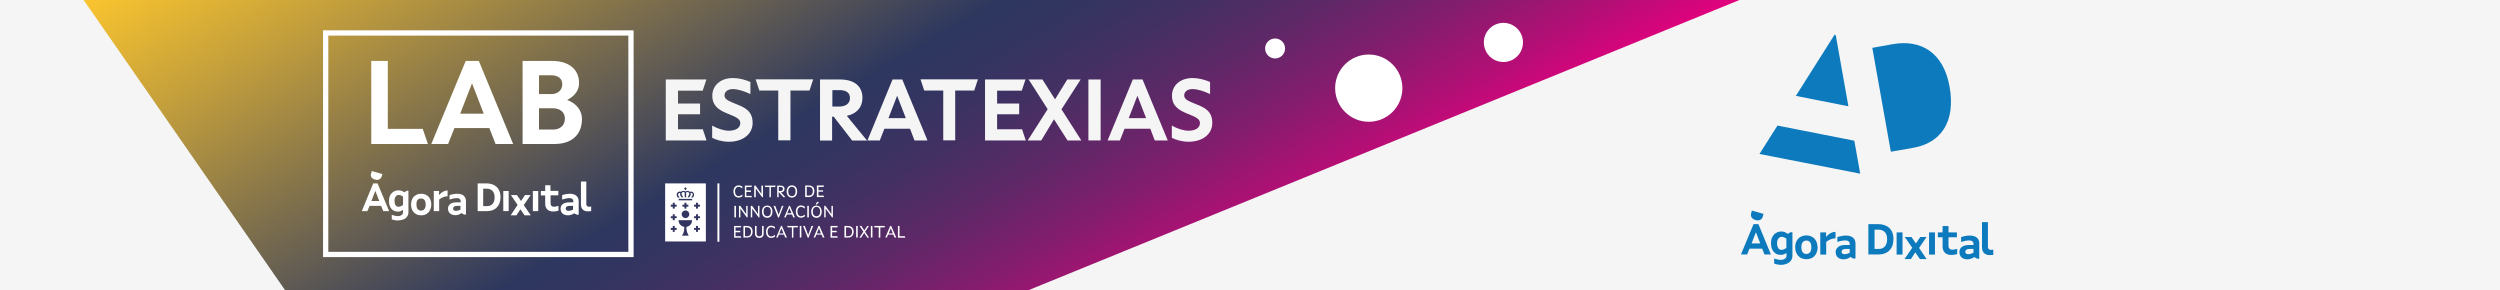 <?xml version="1.0" encoding="utf-8"?>
<!-- Generator: Adobe Illustrator 28.2.0, SVG Export Plug-In . SVG Version: 6.00 Build 0)  -->
<svg version="1.1" id="Capa_1" xmlns="http://www.w3.org/2000/svg" xmlns:xlink="http://www.w3.org/1999/xlink" x="0px" y="0px"
	 viewBox="0 0 1903 221" style="enable-background:new 0 0 1903 221;" xml:space="preserve">
<style type="text/css">
	.st0{fill:#0D7ABE;}
	.st1{opacity:0.82;}
	.st2{opacity:0.62;}
	.st3{fill:url(#SVGID_1_);}
	.st4{fill:url(#SVGID_00000076561991890503707680000018341401675450964641_);}
	.st5{fill:#FFFFFF;}
	.st6{fill:#3C3C3B;}
	.st7{fill:none;stroke:#FFFFFF;stroke-width:4;stroke-miterlimit:10;}
	.st8{clip-path:url(#SVGID_00000102539402927996059520000012011888153987941557_);fill:#FFFFFF;}
	.st9{fill:url(#SVGID_00000130628983157921109230000005800897729971291287_);}
	.st10{clip-path:url(#SVGID_00000104695617316570447600000013856226136353150127_);fill:#FFFFFF;}
	.st11{clip-path:url(#SVGID_00000182488098575116564230000013108340480323443593_);fill:#FFFFFF;}
	.st12{clip-path:url(#SVGID_00000093149023892931736010000014619537799316995765_);fill:#FFFFFF;}
	.st13{fill:#F5F5F5;}
	.st14{fill:url(#SVGID_00000122001058845421235230000008691637896439886985_);}
	.st15{fill:#B1B1B1;}
	.st16{clip-path:url(#SVGID_00000155838446311738662220000011653565121759161221_);fill:#FFFFFF;}
	.st17{fill:url(#SVGID_00000015325393111357803770000010636587517519307699_);}
	.st18{clip-path:url(#SVGID_00000109721413654860820260000018215641366900391614_);fill:#FFFFFF;}
	.st19{clip-path:url(#SVGID_00000147904722209036796450000012322077897889812364_);fill:#FFFFFF;}
	.st20{fill:url(#SVGID_00000057120401230092960060000012520765894852160142_);}
	.st21{clip-path:url(#SVGID_00000103961708691789885310000017546636187428288956_);fill:#FFFFFF;}
	.st22{fill:url(#SVGID_00000013909079712703162600000011494479134591448206_);}
	.st23{clip-path:url(#SVGID_00000154418212884009095580000000388904269148212615_);fill:#FFFFFF;}
	.st24{fill:url(#SVGID_00000054229621849427466140000009917619329933833121_);}
	.st25{clip-path:url(#SVGID_00000120536987018520216160000001906669420318482102_);fill:#FFFFFF;}
	.st26{fill:url(#SVGID_00000181050429394948264910000013109767069514485916_);}
	.st27{clip-path:url(#SVGID_00000181047072114893651940000000776491464014595488_);fill:#FFFFFF;}
	.st28{fill:url(#SVGID_00000071544581155374574420000009408082737406423175_);}
	.st29{clip-path:url(#SVGID_00000004536633704076770170000002679099243654929792_);fill:#FFFFFF;}
	.st30{fill:url(#SVGID_00000106135891299348535710000001790778031511077526_);}
	.st31{clip-path:url(#SVGID_00000008867244637549377430000008255790040652061851_);fill:#FFFFFF;}
	.st32{fill:url(#SVGID_00000126306582911997589870000009552791505676352420_);}
	.st33{clip-path:url(#SVGID_00000128471084466972310810000005949721310066886300_);fill:#FFFFFF;}
	.st34{fill:url(#SVGID_00000085954158858891542000000011356138224337091252_);}
	.st35{fill:url(#SVGID_00000042013947128836092240000003393033707839867561_);}
	.st36{fill:url(#SVGID_00000078755391936237696330000002230226575871293360_);}
	.st37{fill:none;stroke:#000000;stroke-width:25;stroke-miterlimit:10;}
	.st38{fill:none;stroke:#000000;stroke-width:25;stroke-linecap:round;stroke-miterlimit:10;}
	.st39{fill:url(#SVGID_00000075848515232394403840000012026130018163934852_);}
	.st40{fill:url(#SVGID_00000167398546439205986820000010094337759298219677_);}
	.st41{fill:url(#SVGID_00000107582060888571831390000006075252340110959536_);}
	.st42{clip-path:url(#SVGID_00000119830651994562428360000017491218807402340272_);fill:#FFFFFF;}
	.st43{fill:url(#SVGID_00000153670271276702659050000000632720882649936795_);}
	.st44{fill:url(#SVGID_00000034056786945963455480000003436156281969482376_);}
	.st45{fill:url(#SVGID_00000124883442266466196830000008126159767096400284_);}
	.st46{clip-path:url(#SVGID_00000077287897461559644140000001584524941562680236_);fill:#FFFFFF;}
	.st47{fill:url(#SVGID_00000150817432103140586860000007877991689477504187_);}
	.st48{fill:url(#SVGID_00000052087020103909130900000001785297043606257294_);}
	.st49{fill:url(#SVGID_00000165207636230364166820000007723441609659715998_);}
	.st50{fill:url(#SVGID_00000103238075402575244610000011251209348816901010_);}
	.st51{clip-path:url(#SVGID_00000179608029881440161780000001700659758386506122_);fill:#FFFFFF;}
	.st52{fill:url(#SVGID_00000116922503403257821250000000280046260813141180_);}
	.st53{fill:url(#SVGID_00000133518845701199406350000003528834283935065511_);}
	.st54{fill:url(#SVGID_00000052089024503705267400000002355420320452816810_);}
	.st55{fill:url(#SVGID_00000173871076904003813390000012390221040866848645_);}
	.st56{fill:url(#SVGID_00000057120601763792955520000006399703241910208427_);}
	.st57{fill:url(#SVGID_00000129903868469774027790000013424503546641844622_);}
	.st58{fill:url(#SVGID_00000173859849268298597470000008920638775905331868_);}
	.st59{fill:url(#SVGID_00000121242016083016784500000004943310961414482109_);}
	.st60{fill:url(#SVGID_00000158746075506361192320000005202141948127128209_);}
</style>
<rect x="-1.6" y="-1" class="st13" width="1912.4" height="230.8"/>
<rect x="1456.4" y="-1" class="st13" width="254.9" height="219.2"/>
<linearGradient id="SVGID_1_" gradientUnits="userSpaceOnUse" x1="540.59" y1="-279.333" x2="858.405" y2="271.138">
	<stop  offset="0" style="stop-color:#FCC62E"/>
	<stop  offset="0.166" style="stop-color:#C29E3C"/>
	<stop  offset="0.546" style="stop-color:#313A5E"/>
	<stop  offset="0.556" style="stop-color:#2D375F"/>
	<stop  offset="0.608" style="stop-color:#333560"/>
	<stop  offset="0.676" style="stop-color:#433063"/>
	<stop  offset="0.752" style="stop-color:#5E2867"/>
	<stop  offset="0.834" style="stop-color:#831D6D"/>
	<stop  offset="0.92" style="stop-color:#B20F75"/>
	<stop  offset="1" style="stop-color:#E5007E"/>
</linearGradient>
<polygon class="st3" points="1337.3,-5.4 772.3,225.2 219.1,223.9 61.7,-2.8 "/>
<g>
	<path class="st5" d="M287.4,139.6h-3.3l-8.7,21.1h4.3l1.6-4h8.8l1.6,4h4.5L287.4,139.6z M282.7,153l3-7.7l3,7.7H282.7z"/>
	<path class="st5" d="M309.4,145.4l-1.7,1c-0.6-0.5-1.2-0.9-2-1.1c-0.7-0.3-1.5-0.4-2.3-0.4c-1.4,0-2.7,0.3-3.8,1
		c-1.1,0.7-2,1.6-2.6,2.8c-0.6,1.2-0.9,2.6-0.9,4.2c0,2.5,0.6,4.6,1.8,6c1.2,1.4,2.9,2.2,5,2.2c0.7,0,1.3-0.1,2-0.4
		c0.7-0.2,1.3-0.6,1.9-1v1.9c0,0.9-0.4,1.6-1.1,2.1c-0.7,0.5-1.7,0.8-2.9,0.8c-0.7,0-1.4-0.1-2.3-0.3c-0.9-0.2-1.6-0.4-2.3-0.7v3.5
		c0.6,0.2,1.4,0.4,2.2,0.6c0.8,0.2,1.6,0.2,2.4,0.2c1.6,0,3.1-0.3,4.3-0.8c1.2-0.5,2.2-1.2,2.8-2.2c0.7-0.9,1-2,1-3.2v-16.4H309.4z
		 M306.8,156c-1.2,0.9-2.4,1.4-3.5,1.4c-0.9,0-1.6-0.4-2.2-1.2c-0.6-0.8-0.8-2-0.8-3.4c0-1.3,0.3-2.4,0.9-3.2
		c0.6-0.8,1.4-1.2,2.4-1.2c1,0,2.1,0.4,3.2,1.3V156z"/>
	<path class="st5" d="M327.3,151.3c-0.6-1.2-1.5-2.2-2.7-2.8c-1.2-0.7-2.5-1-4-1s-2.9,0.3-4,1c-1.2,0.7-2.1,1.6-2.7,2.8
		c-0.6,1.2-1,2.6-1,4.3c0,1.7,0.3,3.2,1,4.4c0.6,1.3,1.5,2.2,2.7,2.9c1.2,0.7,2.5,1,4,1s2.9-0.3,4-1c1.1-0.7,2.1-1.6,2.7-2.9
		c0.6-1.3,1-2.7,1-4.4C328.3,153.9,327.9,152.5,327.3,151.3z M323.1,159.1c-0.6,0.8-1.5,1.2-2.6,1.2s-2-0.4-2.6-1.2
		c-0.6-0.8-0.9-2-0.9-3.6c0-1.5,0.3-2.6,0.9-3.3c0.6-0.8,1.5-1.1,2.6-1.1s2,0.4,2.6,1.1c0.6,0.8,0.9,1.9,0.9,3.3
		C324.1,157.1,323.7,158.3,323.1,159.1z"/>
	<path class="st5" d="M337.1,146c-1.1,0.6-2.1,1.5-2.9,2.5v-3.1h-4v15.3h4.1v-8.8c0.8-0.7,1.8-1.3,3-1.8c1.1-0.5,2.3-0.7,3.4-0.7
		V145C339.5,145,338.3,145.3,337.1,146z"/>
	<path class="st5" d="M352.9,148.9c-1.1-0.9-2.7-1.4-4.7-1.4c-1.9,0-3.9,0.3-6,1v3.4c1-0.3,1.9-0.6,2.9-0.8c1-0.2,1.8-0.3,2.6-0.3
		c1,0,1.7,0.2,2.2,0.6c0.5,0.4,0.8,1,0.8,1.7v0.9h-3c-2.2,0-3.9,0.4-5,1.3c-1.1,0.9-1.7,2.1-1.7,3.4c0,1.6,0.5,2.8,1.5,3.7
		c1,0.9,2.4,1.4,4.2,1.4c0.8,0,1.6-0.1,2.4-0.4c0.8-0.3,1.6-0.7,2.2-1.2l1.9,1.1h1.5v-10.6C354.6,151.2,354,149.9,352.9,148.9z
		 M350.6,159.5c-1.3,0.7-2.5,1-3.6,1c-0.7,0-1.2-0.2-1.6-0.5c-0.4-0.3-0.5-0.7-0.5-1.3c0-0.6,0.2-1,0.7-1.4c0.5-0.4,1.2-0.6,2.2-0.6
		h2.7V159.5z"/>
	<path class="st5" d="M370.4,139.6h-6.8v21.1h7.2c6,0,10.2-3.8,10.2-10.7C381,143.3,376.7,139.6,370.4,139.6z M370.7,156.9h-2.9
		v-13.3h2.6c3.5,0,6.1,2.1,6.1,6.5C376.6,154.7,374.2,156.9,370.7,156.9z"/>
	<path class="st5" d="M383.1,145.4v15.3h4.1v-15.3H383.1z"/>
	<path class="st5" d="M398.7,156.1l5.2-7.6h-4.3l-3,4.5l-3.1-4.5h-4.6l5.1,7.5l-5.3,7.9h4.4l3-4.6l3.2,4.6h4.7L398.7,156.1z"/>
	<path class="st5" d="M405.6,145.4v15.3h4.1v-15.3H405.6z"/>
	<path class="st5" d="M421.6,157.4c-1.6,0-2.5-1.1-2.5-2.6v-6.1h5.9v-3.4H419V141H415v4.4h-3.3v3.4h3.3v6.4c0,3.5,2.2,5.8,6.1,5.8
		c1.3,0,2.8-0.2,4-0.6v-3.7C423.8,157.1,422.5,157.4,421.6,157.4z"/>
	<path class="st5" d="M433.9,147.5c-2,0-4.2,0.4-6,1v3.4c1.8-0.6,4-1.1,5.5-1.1c2,0,3,0.9,3,2.3v0.9h-3c-4.7,0-6.7,2.2-6.7,4.8
		c0,3.1,2,5.1,5.7,5.1c1.6,0,3.3-0.6,4.7-1.5l1.9,1h1.5v-10.6C440.3,149.6,438,147.5,433.9,147.5z M436.3,159.5
		c-1.3,0.7-2.6,1-3.6,1c-1.4,0-2.1-0.8-2.1-1.8c0-1,0.8-2,2.9-2h2.7V159.5z"/>
	<path class="st5" d="M448.4,157.4c-1.3,0-2.1-0.8-2.1-2.1v-17.1h-4.1v17.5c0,3.1,1.8,5.2,5.4,5.2c0.8,0,1.7-0.1,2.4-0.2v-3.6
		C449.5,157.3,448.9,157.4,448.4,157.4z"/>
	<path class="st5" d="M282.7,134.9c0.5,0.8,1.5,1.4,2.8,1.8c1.3,0.4,2.4,0.3,3.3-0.2c0.9-0.5,1.5-1.3,1.8-2.4l0.5-1.6l-8.1-2.3
		l-0.5,1.8C282.1,133.1,282.2,134.1,282.7,134.9z"/>
</g>
<circle class="st5" cx="1144.4" cy="32.3" r="14.9"/>
<circle class="st5" cx="1041.9" cy="67.1" r="25.6"/>
<g>
	<path class="st5" d="M321.8,98.1h-26.6V46.4h-12.6v63.2h43.1L321.8,98.1z"/>
	<path class="st5" d="M364.5,46.4h-10l-26.2,63.2h12.8l4.8-12.1h26.6l4.7,12.1h13.4L364.5,46.4z M350.3,86.5l9-23.1l8.9,23.1H350.3z
		"/>
	<path class="st5" d="M431.7,76.1c5.9-3,9.1-7.5,9.1-12.8c0-10.4-7.6-16.9-20.5-16.9h-22.5v63.2h24.4c12.9,0,20.8-7,20.8-19
		C443,84.2,438.9,78.7,431.7,76.1z M410.3,57.3h9.3c5.5,0,8.4,2.7,8.4,6.8c0,4.6-3.5,7.5-8.2,7.5h-9.5V57.3z M421.3,98.6h-11V82.4
		h10.3c5.9,0,9.4,3.1,9.4,7.9C430,95.4,426.3,98.6,421.3,98.6z"/>
</g>
<rect x="247.9" y="25.1" class="st7" width="232.4" height="168.6"/>
<g>
	<g>
		<defs>
			<rect id="SVGID_00000059996422115157510400000003252106129781909670_" x="506.3" y="139.6" width="31" height="44.2"/>
		</defs>
		<clipPath id="SVGID_00000100370385386614125900000008572858215804003242_">
			<use xlink:href="#SVGID_00000059996422115157510400000003252106129781909670_"  style="overflow:visible;"/>
		</clipPath>
		<path style="clip-path:url(#SVGID_00000100370385386614125900000008572858215804003242_);fill:#FFFFFF;" d="M506.3,183.8h31v-44.2
			h-31V183.8z M520.7,143.3h0.7v-0.7h0.7v0.7h0.7v0.7h-0.7v0.7h-0.7V144h-0.7V143.3z M515.1,175h-1.5v1.5h-1.5V175h-1.5v-1.5h1.5
			V172h1.5v1.5h1.5V175z M515.1,166.1h-1.5v1.5h-1.5v-1.5h-1.5v-1.5h1.5v-1.5h1.5v1.5h1.5V166.1z M515.1,157.3h-1.5v1.5h-1.5v-1.5
			h-1.5v-1.5h1.5v-1.5h1.5v1.5h1.5V157.3z M522.5,172.7c0,0.3,0,0.5,0,0.8c0,2.2,0.7,4.2,1.8,5.9h-5.2c1.2-1.7,1.8-3.7,1.8-5.9
			c0-0.3,0-0.5,0-0.8c-2.5-0.4-4.4-2.5-4.4-5.1h10.3C526.9,170.2,525,172.3,522.5,172.7 M524,155.8v1.5h-1.5v1.5H521v-1.5h-1.5v-1.5
			h1.5v-1.5h1.5v1.5H524z M521.8,160.2c1.6,0,2.9,1.3,2.9,2.9c0,1.6-1.3,2.9-2.9,2.9c-1.6,0-2.9-1.3-2.9-2.9
			C518.8,161.6,520.1,160.2,521.8,160.2 M526.9,152.5h-10.3v-1.1h10.3V152.5z M528,149.5l-0.5,0.8h-1.4l1-1.4
			c0.2-0.2,0.2-0.6,0.2-0.8c0-0.3-0.1-0.6-0.3-0.9c-0.3-0.3-0.6-0.4-1-0.4c-0.2,0-0.3,0-0.3,0l0,0c0.1,0.3,0.1,0.6,0.1,0.8
			c0,0.5-0.1,0.9-0.3,1.3l-0.8,1.3h-1.3l1.1-1.9c0.1-0.2,0.2-0.5,0.2-0.8c0-0.4-0.1-0.7-0.4-0.9c-0.3-0.3-0.6-0.4-1-0.4
			c-0.5,0-0.8,0.1-1,0.4v3.6h-1.1v-3.6c-0.2-0.3-0.5-0.4-1-0.4c-0.4,0-0.7,0.1-1,0.4c-0.2,0.2-0.4,0.6-0.4,0.9
			c0,0.3,0.1,0.6,0.2,0.8l1.1,1.9h-1.3L518,149c-0.3-0.4-0.3-0.8-0.3-1.3c0-0.3,0-0.5,0.1-0.8l0,0c0,0-0.1,0-0.3,0
			c-0.4,0-0.7,0.1-1,0.4c-0.2,0.2-0.3,0.5-0.3,0.9c0,0.2,0.1,0.5,0.2,0.8l1,1.4h-1.4l-0.5-0.8c-0.3-0.4-0.4-0.9-0.4-1.4
			c0-0.7,0.2-1.3,0.7-1.7c0.5-0.5,1.1-0.7,1.7-0.7c0.3,0,0.6,0.1,0.9,0.2c0,0,0-0.1,0.1-0.1c0.4-0.4,1-0.6,1.6-0.6
			c0.6,0,1.1,0.2,1.6,0.5c0.5-0.3,1-0.5,1.6-0.5c0.7,0,1.2,0.2,1.6,0.6c0,0,0.1,0.1,0.1,0.1c0.3-0.1,0.6-0.2,0.9-0.2
			c0.7,0,1.3,0.2,1.7,0.7c0.5,0.4,0.7,1,0.7,1.7C528.4,148.7,528.3,149.1,528,149.5 M532.8,175h-1.5v1.5h-1.5V175h-1.5v-1.5h1.5V172
			h1.5v1.5h1.5V175z M532.8,166.1h-1.5v1.5h-1.5v-1.5h-1.5v-1.5h1.5v-1.5h1.5v1.5h1.5V166.1z M532.8,157.3h-1.5v1.5h-1.5v-1.5h-1.5
			v-1.5h1.5v-1.5h1.5v1.5h1.5V157.3z"/>
	</g>
	<rect x="546.1" y="139.6" class="st5" width="1.5" height="44.4"/>
	<g>
		<path class="st5" d="M558.3,145.7c0-2.7,1.5-4.6,3.9-4.6c1,0,2.1,0.4,2.9,1v1.3c-1-0.7-2-1.2-2.9-1.2c-1.5,0-2.7,1.3-2.7,3.5
			c0,2.2,1.1,3.6,2.7,3.6c0.9,0,2-0.5,2.9-1.2v1.3c-0.8,0.6-1.9,1-2.9,1C559.8,150.4,558.3,148.5,558.3,145.7L558.3,145.7z"/>
		<polygon class="st5" points="567,141.3 572.4,141.3 572,142.4 568.1,142.4 568.1,145 571.6,145 571.6,146.1 568.1,146.1 
			568.1,149.1 572.1,149.1 572.4,150.1 567,150.1 		"/>
		<polygon class="st5" points="574.1,141.3 575.1,141.3 579.6,147.6 579.6,141.3 580.8,141.3 580.8,150.1 580.1,150.1 575.3,143.4 
			575.3,150.1 574.1,150.1 		"/>
		<polygon class="st5" points="585.7,142.4 582.5,142.4 582.1,141.3 590.4,141.3 590,142.4 586.8,142.4 586.8,150.1 585.7,150.1 		
			"/>
		<path class="st5" d="M594.5,146.4c1.7-0.1,2.7-1,2.7-2.6c0-1.6-1.1-2.5-3-2.5h-2.6v8.8h1.1v-3.7h0.3l3.3,3.7h1.5L594.5,146.4z
			 M592.8,145.4v-3.1h1.4c1.1,0,1.8,0.6,1.8,1.5c0,1-0.8,1.6-1.9,1.6H592.8z"/>
		<path class="st5" d="M602.8,141.1c-2.4,0-4,1.8-4,4.6c0,2.9,1.6,4.7,4,4.7c2.4,0,4-1.8,4-4.7C606.8,142.9,605.3,141.1,602.8,141.1
			z M602.8,149.3c-1.7,0-2.8-1.3-2.8-3.6c0-2.2,1.1-3.5,2.8-3.5c1.7,0,2.8,1.3,2.8,3.5C605.6,148,604.5,149.3,602.8,149.3z"/>
		<path class="st5" d="M615.7,141.2h-2.8v8.8h2.9c2.4,0,4.1-1.6,4.1-4.5C620,142.8,618.3,141.2,615.7,141.2z M615.8,148.9h-1.7v-6.7
			h1.6c1.7,0,3,1.1,3,3.3C618.7,147.8,617.5,148.9,615.8,148.9z"/>
		<polygon class="st5" points="621.8,141.2 627.2,141.2 626.9,142.3 623,142.3 623,144.9 626.5,144.9 626.5,145.9 623,145.9 
			623,148.9 626.9,148.9 627.3,150 621.8,150 		"/>
		<rect x="559" y="156.7" class="st5" width="1.2" height="8.8"/>
		<polygon class="st5" points="562.5,156.7 563.5,156.7 568,163 568,156.7 569.1,156.7 569.1,165.5 568.5,165.5 563.6,158.8 
			563.6,165.5 562.5,165.5 		"/>
		<polygon class="st5" points="571.5,156.7 572.5,156.7 577,163 577,156.7 578.1,156.7 578.1,165.5 577.5,165.5 572.6,158.8 
			572.6,165.5 571.5,165.5 		"/>
		<path class="st5" d="M584,156.5c-2.4,0-4,1.8-4,4.6c0,2.9,1.6,4.7,4,4.7c2.4,0,4-1.8,4-4.7C588,158.3,586.4,156.5,584,156.5z
			 M584,164.6c-1.7,0-2.8-1.3-2.8-3.6c0-2.2,1.1-3.5,2.8-3.5c1.7,0,2.8,1.3,2.8,3.5C586.7,163.4,585.7,164.6,584,164.6z"/>
		<polygon class="st5" points="588.8,156.7 590.1,156.7 592.7,163.5 595.2,156.7 596.4,156.7 592.9,165.6 592.3,165.6 		"/>
		<path class="st5" d="M601.3,156.7h-0.7l-3.7,8.8h1.2l0.9-2.2h3.9l0.9,2.2h1.3L601.3,156.7z M599.3,162.3l1.6-3.9l1.6,3.9H599.3z"
			/>
		<path class="st5" d="M605.8,161c0-2.7,1.5-4.6,3.9-4.6c1,0,2.1,0.4,2.9,1v1.3c-1-0.7-2-1.2-2.9-1.2c-1.5,0-2.7,1.3-2.7,3.5
			c0,2.2,1.1,3.6,2.7,3.6c0.9,0,2-0.5,2.9-1.2v1.3c-0.8,0.6-1.9,1-2.9,1C607.3,165.7,605.8,163.9,605.8,161L605.8,161z"/>
		<rect x="614.5" y="156.7" class="st5" width="1.2" height="8.8"/>
		<path class="st5" d="M622,153.7l-1.1,1.7l0.8,0.4l1.8-2.1H622z M621.5,156.5c-2.4,0-4,1.8-4,4.6c0,2.9,1.6,4.7,4,4.7
			c2.4,0,4-1.8,4-4.7C625.5,158.3,623.9,156.5,621.5,156.5z M621.5,164.6c-1.7,0-2.8-1.3-2.8-3.6c0-2.2,1.1-3.5,2.8-3.5
			c1.7,0,2.8,1.3,2.8,3.5C624.3,163.4,623.2,164.6,621.5,164.6z"/>
		<polygon class="st5" points="627.4,156.7 628.3,156.7 632.9,163 632.9,156.7 634,156.7 634,165.5 633.4,165.5 628.5,158.8 
			628.5,165.5 627.4,165.5 		"/>
		<polygon class="st5" points="558.8,172 564.2,172 563.9,173.1 559.9,173.1 559.9,175.7 563.5,175.7 563.5,176.8 559.9,176.8 
			559.9,179.8 563.9,179.8 564.3,180.9 558.8,180.9 		"/>
		<path class="st5" d="M568.7,172h-2.8v8.8h2.9c2.4,0,4.1-1.6,4.1-4.5C572.9,173.6,571.3,172,568.7,172z M568.8,179.8h-1.7v-6.7h1.6
			c1.7,0,3,1.1,3,3.3C571.7,178.7,570.5,179.8,568.8,179.8z"/>
		<path class="st5" d="M574.7,177.9V172h1.2v5.8c0,1.4,0.8,2.1,2.1,2.1c1.3,0,2.1-0.8,2.1-2.1V172h1.2v5.9c0,2-1.3,3.2-3.3,3.2
			C576,181.1,574.7,179.9,574.7,177.9L574.7,177.9z"/>
		<path class="st5" d="M583.1,176.4c0-2.7,1.5-4.6,3.9-4.6c1,0,2.1,0.4,2.9,1v1.3c-1-0.7-2-1.2-2.9-1.2c-1.5,0-2.7,1.3-2.7,3.5
			c0,2.2,1.1,3.6,2.7,3.6c0.9,0,2-0.5,2.9-1.2v1.3c-0.8,0.6-1.9,1-2.9,1C584.5,181.1,583.1,179.2,583.1,176.4L583.1,176.4z"/>
		<path class="st5" d="M595.2,172h-0.7l-3.7,8.8h1.2l0.9-2.2h3.9l0.9,2.2h1.3L595.2,172z M593.2,177.7l1.6-3.9l1.6,3.9H593.2z"/>
		<polygon class="st5" points="602.8,173.1 599.6,173.1 599.2,172 607.5,172 607.1,173.1 603.9,173.1 603.9,180.9 602.8,180.9 		"/>
		<rect x="608.8" y="172" class="st5" width="1.2" height="8.8"/>
		<polygon class="st5" points="611.3,172 612.6,172 615.2,178.9 617.7,172 619,172 615.4,181 614.9,181 		"/>
		<path class="st5" d="M623.8,172H623l-3.7,8.8h1.2l0.9-2.2h4l0.9,2.2h1.3L623.8,172z M621.8,177.7l1.6-3.9l1.5,3.9H621.8z"/>
		<polygon class="st5" points="632.2,172 637.7,172 637.3,173.1 633.4,173.1 633.4,175.7 636.9,175.7 636.9,176.8 633.4,176.8 
			633.4,179.8 637.4,179.8 637.7,180.9 632.2,180.9 		"/>
		<path class="st5" d="M645.6,172h-2.8v8.8h2.9c2.4,0,4.1-1.6,4.1-4.5C649.8,173.6,648.1,172,645.6,172z M645.6,179.8H644v-6.7h1.6
			c1.7,0,3,1.1,3,3.3C648.6,178.7,647.4,179.8,645.6,179.8z"/>
		<rect x="651.7" y="172" class="st5" width="1.2" height="8.8"/>
		<polygon class="st5" points="657.2,176.3 654.3,172 655.7,172 657.9,175.4 660.1,172 661.4,172 658.5,176.4 661.5,180.9 
			660.2,180.9 657.8,177.3 655.5,180.9 654.2,180.9 		"/>
		<rect x="662.9" y="172" class="st5" width="1.2" height="8.8"/>
		<polygon class="st5" points="668.9,173.1 665.7,173.1 665.4,172 673.6,172 673.3,173.1 670.1,173.1 670.1,180.9 668.9,180.9 		"/>
		<path class="st5" d="M678.4,172h-0.8l-3.7,8.8h1.2l0.9-2.2h4l0.9,2.2h1.3L678.4,172z M676.5,177.7l1.6-3.9l1.5,3.9H676.5z"/>
		<polygon class="st5" points="683.5,172 684.7,172 684.7,179.8 688.8,179.8 689.1,180.9 683.5,180.9 		"/>
	</g>
</g>
<circle class="st5" cx="970.6" cy="36.9" r="7.6"/>
<g>
	<path class="st13" d="M506.9,60.5h30.8l-2.8,8.5h-18.8v9.8h16.8V87h-16.8v11.4H535l2.8,8.5h-31V60.5z"/>
	<path class="st13" d="M542.1,104.9v-9.3c3.8,2.2,8.9,3.9,12.6,3.9c5.6,0,8.8-2.3,8.8-5.8c0-3.3-3.2-4.6-9.6-7.2
		c-6.4-2.6-11.7-5.7-11.7-13.7c0-7.3,5.8-13.4,15.7-13.4c4.6,0,9.4,1.3,13.3,3v9.2c-4.4-2.1-9.5-3.8-13.3-3.8
		c-4.3,0-6.4,2.3-6.4,4.8c0,3,2.8,4.2,9.3,6.8c6.3,2.5,12.1,5.2,12.1,14.1c0,8.8-7.6,14.4-18.1,14.4
		C550.2,107.9,545.3,106.6,542.1,104.9z"/>
	<path class="st13" d="M592.5,68.9h-14.5l-2.8-8.5H619l-2.8,8.5h-14.5v37.9h-9.3V68.9z"/>
	<path class="st13" d="M624.3,60.5h15.1c11,0,17.1,5.2,17.1,14c0,7.2-4.4,12.1-11.9,13.7l15.4,18.8h-11.3l-14.1-18.2h-1.2v18.2h-9.2
		V60.5z M638.8,81.1c5,0,8.2-2.3,8.2-6.5c0-3.8-2.7-6-7.8-6h-5.6v12.5H638.8z"/>
	<path class="st13" d="M679.4,60.5h7.4l19.2,46.4h-9.9l-3.4-8.9h-19.5l-3.5,8.9h-9.4L679.4,60.5z M689.5,89.9l-6.6-17l-6.6,17H689.5
		z"/>
	<path class="st13" d="M718,68.9h-14.5l-2.8-8.5h43.7l-2.8,8.5h-14.5v37.9H718V68.9z"/>
	<path class="st13" d="M749.8,60.5h30.8l-2.8,8.5h-18.8v9.8h16.8V87h-16.8v11.4H778l2.8,8.5h-31V60.5z"/>
	<path class="st13" d="M797.5,83.1L783,60.5h10.5l9.6,15.1l9.3-15.1h10.2l-14.6,22.7l15.1,23.7h-10.5l-10.3-16.1l-9.7,16.1h-10.3
		L797.5,83.1z"/>
	<path class="st13" d="M828.5,60.5h9.3v46.4h-9.3V60.5z"/>
	<path class="st13" d="M862.3,60.5h7.4l19.2,46.4H879l-3.4-8.9H856l-3.5,8.9h-9.4L862.3,60.5z M872.4,89.9l-6.6-17l-6.6,17H872.4z"
		/>
	<path class="st13" d="M892,104.9v-9.3c3.8,2.2,8.9,3.9,12.6,3.9c5.6,0,8.8-2.3,8.8-5.8c0-3.3-3.2-4.6-9.6-7.2
		c-6.4-2.6-11.7-5.7-11.7-13.7c0-7.3,5.8-13.4,15.7-13.4c4.6,0,9.4,1.3,13.3,3v9.2c-4.4-2.1-9.5-3.8-13.3-3.8
		c-4.3,0-6.4,2.3-6.4,4.8c0,3,2.8,4.2,9.3,6.8c6.3,2.5,12.1,5.2,12.1,14.1c0,8.8-7.6,14.4-18.1,14.4
		C900.1,107.9,895.3,106.6,892,104.9z"/>
</g>
<g>
	<path class="st0" d="M1484,65.9c4.9,27.4-7.1,43-27.6,46.6l-17.1,3l-14.1-79.1l15.7-2.8C1462,29.9,1479.3,39.7,1484,65.9z"/>
	<polygon class="st0" points="1407,80.9 1367,73 1396.6,26.2 1396.8,27.1 1397.3,26.3 	"/>
	<polygon class="st0" points="1416,132.2 1339.3,117.2 1353,95.6 1411.5,107.1 	"/>
	<path class="st0" d="M1338.5,170.6h-3.7l-9.6,23.1h4.7l1.8-4.4h9.7l1.7,4.4h4.9L1338.5,170.6z M1333.3,185.3l3.3-8.5l3.3,8.5
		H1333.3z"/>
	<path class="st0" d="M1362.7,176.9l-1.9,1.1c-0.6-0.5-1.4-0.9-2.2-1.3c-0.8-0.3-1.6-0.5-2.5-0.5c-1.6,0-3,0.4-4.2,1.1
		c-1.2,0.7-2.2,1.8-2.8,3.1c-0.7,1.3-1,2.9-1,4.6c0,2.8,0.6,5,2,6.6c1.3,1.6,3.1,2.4,5.5,2.4c0.7,0,1.5-0.1,2.2-0.4
		c0.8-0.3,1.5-0.6,2.1-1.1v2.1c0,1-0.4,1.8-1.2,2.3c-0.8,0.6-1.9,0.9-3.2,0.9c-0.7,0-1.6-0.1-2.5-0.3c-0.9-0.2-1.8-0.5-2.5-0.7v3.8
		c0.7,0.3,1.5,0.5,2.4,0.7c0.9,0.2,1.8,0.3,2.6,0.3c1.8,0,3.4-0.3,4.7-0.9c1.4-0.6,2.4-1.4,3.1-2.4c0.7-1,1.1-2.2,1.1-3.5v-18
		H1362.7z M1359.8,188.7c-1.3,1-2.6,1.5-3.8,1.5c-1,0-1.8-0.4-2.4-1.4c-0.6-0.9-0.9-2.1-0.9-3.7c0-1.5,0.3-2.6,1-3.5
		c0.7-0.9,1.5-1.3,2.6-1.3c1.1,0,2.3,0.5,3.5,1.4V188.7z"/>
	<path class="st0" d="M1382.4,183.4c-0.7-1.3-1.7-2.4-3-3.1c-1.3-0.7-2.7-1.1-4.4-1.1c-1.7,0-3.1,0.4-4.4,1.1
		c-1.3,0.7-2.3,1.8-3,3.1c-0.7,1.3-1.1,2.9-1.1,4.7c0,1.9,0.4,3.5,1.1,4.9c0.7,1.4,1.7,2.4,3,3.2c1.3,0.7,2.7,1.1,4.4,1.1
		c1.7,0,3.2-0.4,4.5-1.1c1.3-0.7,2.2-1.8,3-3.2c0.7-1.4,1.1-3,1.1-4.9C1383.4,186.3,1383.1,184.8,1382.4,183.4z M1377.8,192
		c-0.7,0.9-1.6,1.3-2.8,1.3c-1.2,0-2.1-0.4-2.8-1.3c-0.7-0.9-1-2.2-1-3.9c0-1.6,0.3-2.8,1-3.7c0.7-0.8,1.6-1.3,2.8-1.3
		c1.2,0,2.2,0.4,2.8,1.3c0.7,0.8,1,2.1,1,3.7C1378.8,189.8,1378.5,191.2,1377.8,192z"/>
	<path class="st0" d="M1393.2,177.6c-1.2,0.7-2.3,1.6-3.2,2.7v-3.4h-4.4v16.9h4.5v-9.6c0.9-0.8,2-1.5,3.3-2c1.2-0.5,2.5-0.8,3.8-0.8
		v-4.9C1395.7,176.5,1394.4,176.9,1393.2,177.6z"/>
	<path class="st0" d="M1410.5,180.9c-1.2-1-3-1.6-5.2-1.6c-2.1,0-4.3,0.4-6.7,1.1v3.8c1.1-0.4,2.1-0.7,3.2-0.9
		c1.1-0.2,2-0.3,2.8-0.3c1.1,0,1.9,0.2,2.5,0.7c0.6,0.4,0.9,1.1,0.9,1.8v1h-3.3c-2.4,0-4.3,0.5-5.5,1.5c-1.2,1-1.9,2.2-1.9,3.8
		c0,1.7,0.5,3.1,1.6,4.1c1.1,1,2.6,1.5,4.6,1.5c0.9,0,1.8-0.2,2.7-0.5c0.9-0.3,1.7-0.7,2.4-1.3l2.1,1.2h1.7V185
		C1412.3,183.3,1411.7,181.9,1410.5,180.9z M1408,192.4c-1.5,0.8-2.8,1.1-3.9,1.1c-0.7,0-1.3-0.2-1.7-0.5c-0.4-0.4-0.6-0.8-0.6-1.4
		c0-0.6,0.3-1.1,0.8-1.5c0.5-0.4,1.3-0.6,2.4-0.6h3V192.4z"/>
	<path class="st0" d="M1429.7,170.6h-7.5v23.1h7.9c6.6,0,11.2-4.2,11.2-11.7C1441.4,174.6,1436.6,170.6,1429.7,170.6z M1430.1,189.5
		h-3.2v-14.7h2.9c3.9,0,6.7,2.3,6.7,7.2C1436.5,187.1,1433.9,189.5,1430.1,189.5z"/>
	<path class="st0" d="M1443.7,176.9v16.9h4.5v-16.9H1443.7z"/>
	<path class="st0" d="M1460.8,188.7l5.7-8.3h-4.8l-3.3,4.9l-3.4-4.9h-5.1l5.7,8.2l-5.9,8.6h4.9l3.3-5.1l3.5,5.1h5.1L1460.8,188.7z"
		/>
	<path class="st0" d="M1468.4,176.9v16.9h4.5v-16.9H1468.4z"/>
	<path class="st0" d="M1486,190.1c-1.7,0-2.8-1.2-2.8-2.8v-6.7h6.4v-3.7h-6.4v-4.8h-4.5v4.8h-3.6v3.7h3.6v7.1c0,3.8,2.4,6.4,6.7,6.4
		c1.5,0,3.1-0.3,4.4-0.7v-4C1488.4,189.8,1487,190.1,1486,190.1z"/>
	<path class="st0" d="M1499.5,179.3c-2.2,0-4.7,0.5-6.7,1.1v3.8c2-0.7,4.4-1.2,6.1-1.2c2.2,0,3.3,1,3.3,2.5v1h-3.3
		c-5.2,0-7.4,2.4-7.4,5.3c0,3.4,2.1,5.6,6.2,5.6c1.7,0,3.7-0.7,5.1-1.7l2.1,1.2h1.7V185C1506.6,181.6,1504,179.3,1499.5,179.3z
		 M1502.2,192.4c-1.4,0.7-2.8,1.1-3.9,1.1c-1.6,0-2.3-0.8-2.3-1.9c0-1.2,0.9-2.1,3.2-2.1h3V192.4z"/>
	<path class="st0" d="M1515.4,190.2c-1.4,0-2.2-0.9-2.2-2.3v-18.8h-4.5v19.3c0,3.4,2,5.8,5.9,5.8c0.9,0,1.9-0.1,2.7-0.2v-4
		C1516.6,190.1,1515.9,190.2,1515.4,190.2z"/>
	<path class="st0" d="M1333.3,165.5c0.6,0.9,1.6,1.6,3.1,2c1.4,0.4,2.6,0.3,3.6-0.2c0.9-0.5,1.6-1.4,1.9-2.7l0.5-1.8l-8.9-2.5
		l-0.5,1.9C1332.7,163.5,1332.8,164.5,1333.3,165.5z"/>
</g>
</svg>
